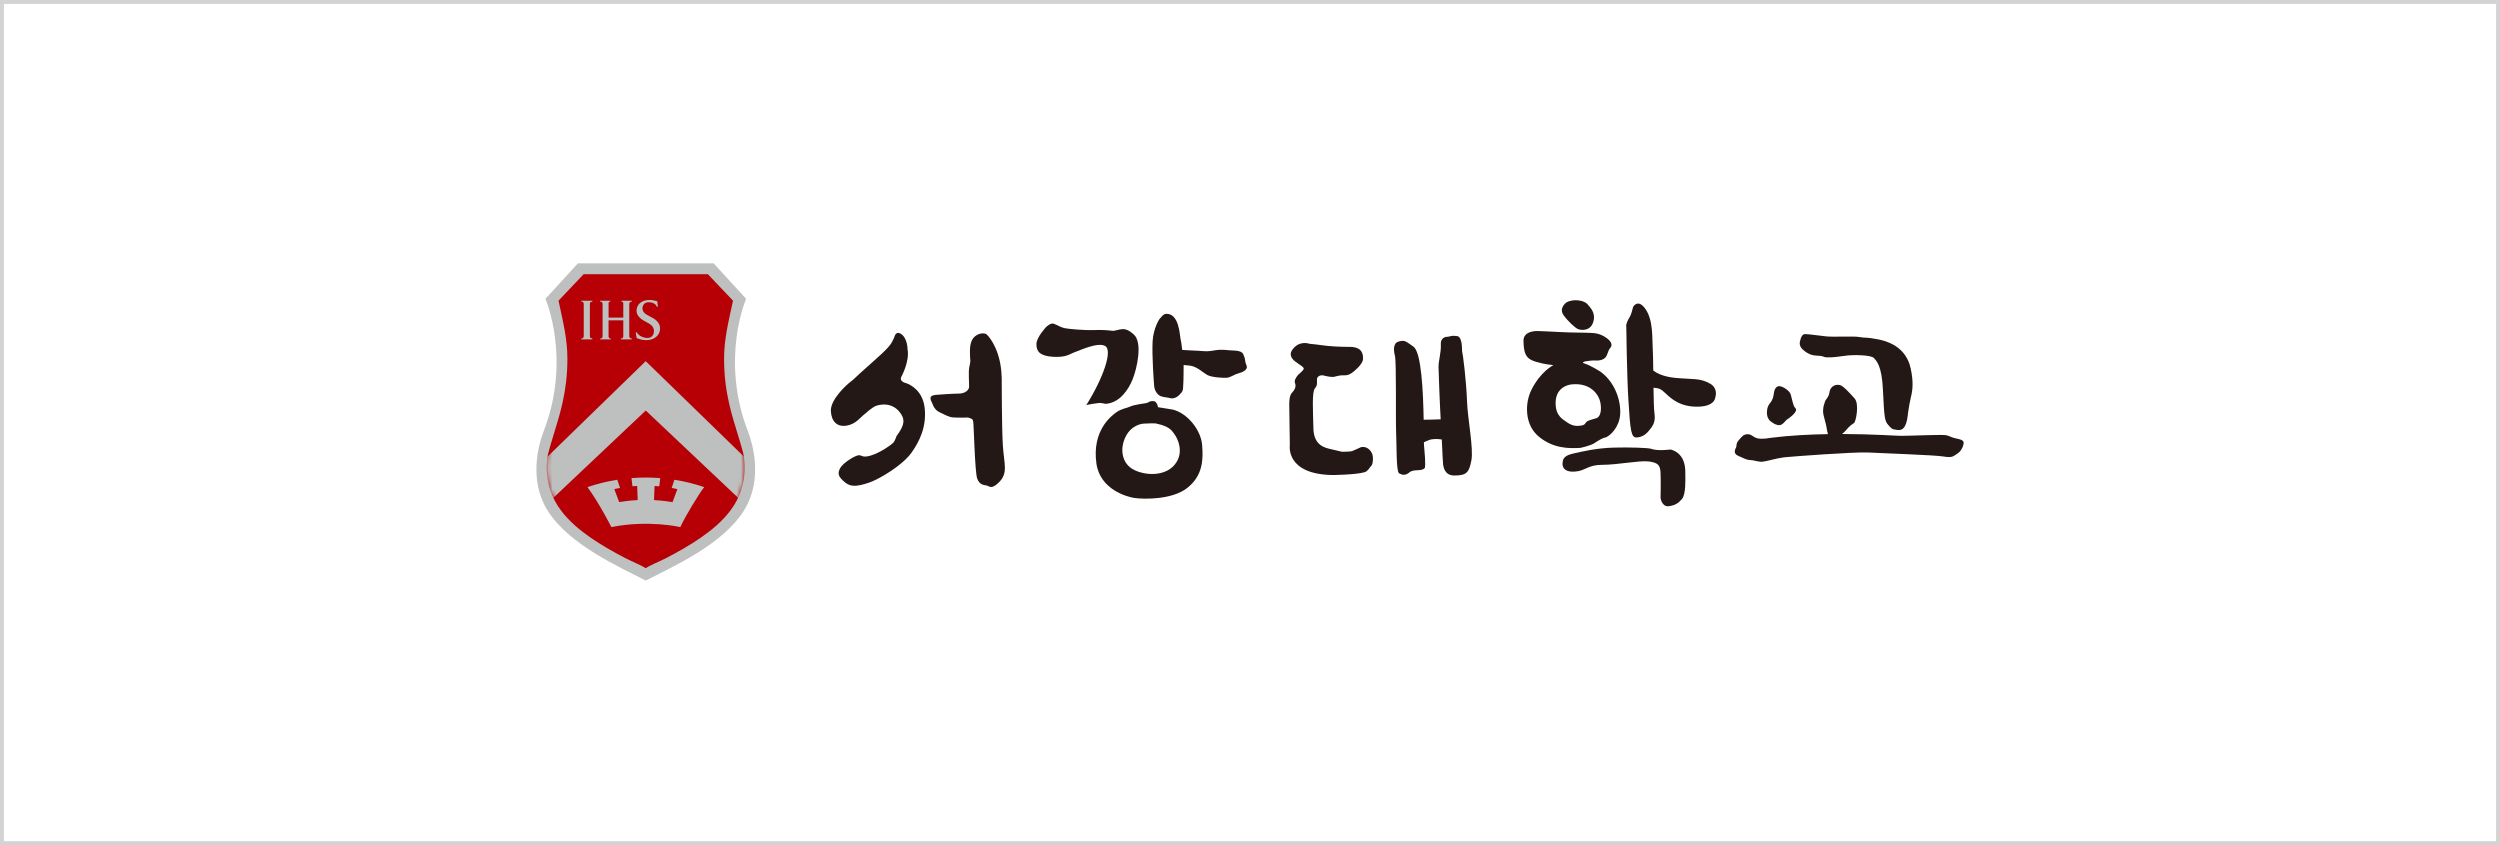 <svg width="636" height="215" viewBox="0 0 636 215" fill="none" xmlns="http://www.w3.org/2000/svg" xmlns:xlink="http://www.w3.org/1999/xlink">
<rect x="0.5" y="0.5" width="635" height="214" stroke="#D3D3D3"/>
<g clip-path="url(#clip0_4120_10537)">
<path d="M230.381 97.44C230.381 97.44 228.711 97.05 229.301 95.86C229.301 95.86 231.461 91.92 230.881 88.86C230.881 88.86 230.881 86.18 229.371 85.06C228.421 84.36 228.041 84.84 227.921 84.96C227.531 85.35 227.721 85.41 227.291 86.29C226.561 87.76 226.331 88.28 221.421 92.61C217.061 96.45 217.731 96.09 216.251 97.23C215.171 98.06 211.231 101.7 211.371 104.58C211.501 107.09 212.861 108.7 215.381 108.28C217.751 107.89 218.791 106.23 219.971 105.34C219.971 105.34 221.921 103.55 222.911 103.23C224.681 102.66 227.061 102.65 228.801 104.75C230.371 106.65 230.151 108.13 228.081 110.94C228.081 110.94 227.731 112.02 227.341 112.52C226.951 113.02 224.011 115.16 221.501 115.9C219.211 116.56 219.381 115.72 218.411 115.82C217.421 115.92 214.441 117.79 213.751 119.07C213.071 120.35 213.071 121.19 215.031 122.76C216.401 123.85 217.891 123.87 221.141 122.76C223.771 121.86 229.641 118.33 231.881 115.17C233.871 112.36 235.791 108.58 235.231 103.74C234.741 99.51 231.781 97.86 230.411 97.44H230.381Z" fill="#231815"/>
<path d="M254.814 95.86C254.664 89.65 252.004 85.94 250.974 85.05C250.604 84.73 249.224 84.61 248.094 85.52C246.544 86.76 246.764 89.14 246.764 90.32C246.764 91.5 247.004 91.62 246.714 92.8C246.424 93.96 246.424 94.16 246.544 98.36C246.544 99.24 245.514 100.13 243.884 100.13C242.254 100.13 238.124 100.45 238.124 100.45C238.124 100.45 238.534 100.31 237.354 100.6C236.164 100.89 236.954 102.07 237.254 102.81C237.384 103.14 237.774 104.33 239.114 104.91C240.074 105.33 241.194 106.11 242.554 106.2C243.984 106.3 246.254 106.22 246.254 106.22C247.144 106.52 247.434 106.48 247.584 107.22C247.734 107.96 248.004 120.1 248.594 121.72C249.184 123.35 250.234 123.37 250.984 123.51C251.724 123.66 252.164 124.63 254.084 122.75C256.564 120.33 255.414 118.02 255.124 113.29C254.834 108.56 254.834 95.85 254.834 95.85L254.814 95.86Z" fill="#231815"/>
<path d="M281.594 102.709C284.924 102.299 287.044 99.179 288.134 96.519C289.214 93.849 290.734 87.249 288.494 85.149C286.824 83.569 285.834 83.739 285.534 83.739C284.794 83.739 283.594 84.219 283.004 84.159C282.164 84.059 280.804 83.869 278.244 83.969C275.684 84.059 271.644 83.669 270.754 83.469C269.874 83.269 268.884 82.649 268.094 82.359C267.304 82.059 266.174 83.149 266.174 83.149C266.174 83.149 263.664 85.789 263.664 87.559C263.664 89.329 264.454 90.569 267.904 90.769C271.354 90.959 272.044 90.079 273.424 89.589C274.804 89.099 279.464 86.899 281.234 88.079C283.014 89.259 280.744 96.059 276.334 103.089C276.294 103.089 276.624 102.909 279.334 102.549C280.514 102.389 280.814 102.819 281.594 102.709Z" fill="#231815"/>
<path d="M316.684 91.25C316.624 90.79 316.174 89.94 316.264 90.07C315.774 88.99 313.394 89.21 312.614 89.11C311.824 89.01 310.554 88.89 309.304 89.08C308.474 89.21 307.404 89.48 305.824 89.31C304.614 89.18 303.364 89.21 302.274 89.11C301.654 89.06 301.104 89.03 300.754 89.02C300.624 87.85 300.464 86.71 300.314 86.13C300.134 85.46 300.024 79.83 296.774 79.83C295.834 79.83 295.394 80.81 295.004 81.11C295.004 81.11 293.424 83.38 293.224 86.83C293.034 90.28 293.514 97.08 293.624 98.26C293.724 99.44 294.514 100.49 295.294 100.79C296.084 101.08 296.964 101.08 297.664 101.28C298.354 101.48 299.244 101.21 299.934 100.55C301.094 99.44 300.914 99.24 301.014 97.96C301.104 96.8 301.114 93.49 301.114 92.86C301.394 92.88 301.864 92.92 302.684 93.01C304.454 93.21 305.904 94.68 307.084 95.37C308.264 96.06 311.634 96.2 312.244 96.09C313.274 95.89 314.014 95.26 314.974 95.01C317.634 94.3 317.264 93.23 317.064 92.84C316.874 92.45 316.734 91.68 316.694 91.26L316.684 91.25Z" fill="#231815"/>
<path d="M298.24 104.18L294.59 103.59C294.49 102.64 293.9 102.18 293.9 102.18C293.9 102.18 293.02 101.72 292.03 102.41C291.66 102.67 288.63 102.82 287.3 103.52C286.86 103.75 285.31 103.959 284.02 104.869C282.6 105.879 277.79 109.61 278.92 117.88C279.85 124.62 286.86 126.43 288.58 126.68C291.29 127.07 298.24 127.069 301.94 124.209C306.07 121.029 306.12 116.83 305.82 113.18C305.51 109.38 302.07 105.059 298.24 104.169V104.18ZM298.73 118.34C296.27 121.15 291.54 121.03 288.56 119.569C285.31 117.989 284.81 114.129 286.39 111.03C287.97 107.92 290.85 107.779 290.85 107.779C294.21 107.589 294.25 107.779 294.25 107.779C297.9 108.549 298.24 109.81 298.9 110.64C299.28 111.12 301.6 115.06 298.73 118.34Z" fill="#231815"/>
<path d="M346.004 113.868C344.224 114.608 344.184 114.898 342.604 114.898C341.024 114.898 341.864 115.048 340.504 114.718C339.694 114.528 339.434 114.458 338.564 114.258C337.284 113.958 334.234 113.468 334.134 109.038C334.024 104.308 333.734 99.678 334.524 98.788C335.314 97.898 334.954 97.058 335.044 96.368C335.144 95.678 336.024 95.379 336.524 95.478C337.024 95.569 337.874 95.898 339.254 95.898C339.254 95.898 340.534 95.538 341.324 95.478C341.824 95.439 342.904 95.769 344.284 94.588C344.284 94.588 346.644 92.778 346.744 91.398C346.844 90.019 346.464 88.249 343.394 88.249C340.734 88.249 338.074 88.079 336.494 87.849C335.164 87.659 334.134 87.549 333.144 87.459C333.144 87.459 330.994 86.648 329.304 88.349C328.024 89.629 328.274 90.439 328.714 91.148C329.404 92.278 331.814 93.219 331.674 93.808C331.534 94.398 330.344 95.138 330.054 95.579C329.764 96.028 329.164 96.758 329.464 97.499C329.754 98.239 329.464 99.129 328.724 99.859C327.984 100.598 327.984 102.218 327.984 102.968L328.134 113.268C328.134 113.268 326.954 120.698 339.074 120.848C339.074 120.848 344.944 120.788 347.154 120.128C348.034 119.858 348.304 119.068 348.894 118.448C349.324 117.998 349.344 116.528 349.194 115.818C348.894 114.448 347.404 113.268 346.024 113.848L346.004 113.868Z" fill="#231815"/>
<path d="M371.959 89.34C371.899 89.11 372.119 85.68 370.679 85.5C369.099 85.3 369.209 85.57 368.319 85.67C368.319 85.67 366.449 85.54 366.549 87.61C366.649 89.68 365.959 91.71 365.959 93.29C365.959 94.12 366.299 103.27 366.509 106.67C365.099 106.74 363.299 106.77 362.179 106.78C362.059 99.77 361.619 89.56 359.559 88.17C357.989 87.11 357.559 86.49 356.209 86.78C355.519 86.93 355.029 87.2 354.879 87.65C354.879 87.65 354.339 88.47 354.859 90.46C355.289 92.09 355.029 106.7 355.169 109.8C355.319 112.9 355.169 119.95 355.909 120.4C356.649 120.84 357.529 121.05 358.569 120.16C359.609 119.27 361.529 119.99 362.409 119.12C362.789 118.75 362.409 114.97 362.269 113.34C362.259 113.2 362.249 112.91 362.239 112.51C362.519 112.38 362.879 112.22 363.389 112.01C364.439 111.58 365.729 111.64 366.789 111.81C366.929 114.81 367.079 118.03 367.129 118.21C367.229 118.51 367.329 120.97 369.989 120.97C373.239 120.97 373.729 120.08 374.319 117.13C374.909 114.17 373.369 106.52 373.209 102.05C373.009 96.63 372.159 90.03 371.959 89.34Z" fill="#231815"/>
<path d="M401.463 83.729C402.203 84.019 404.573 84.319 405.313 81.949C406.053 79.589 404.573 78.259 403.833 77.369C403.093 76.479 400.433 75.889 398.513 76.929C398.513 76.929 396.463 78.349 397.773 80.179C398.903 81.759 400.733 83.429 401.463 83.729Z" fill="#231815"/>
<path d="M402.052 113.94C402.052 113.94 404.712 113.38 405.702 112.69C406.452 112.17 407.672 111.41 408.362 111.31C409.052 111.21 411.312 109.53 412.002 106.58C412.702 103.62 411.612 97.81 407.172 94.56C407.172 94.56 404.712 92.98 403.132 92.49C401.552 92 404.812 91.7 405.402 91.7C405.992 91.7 408.062 91.99 408.752 90.42C409.442 88.84 409.072 89.24 409.702 88.45C410.192 87.82 410.042 87.01 408.852 86.09C407.972 85.4 406.782 84.81 405.102 84.71C403.432 84.61 399.192 84.61 397.712 84.51C396.232 84.41 391.412 84.22 391.412 84.22C391.412 84.22 387.472 83.92 387.572 86.78C387.672 89.64 387.962 91.21 390.622 92C393.252 92.78 394.462 92.78 395.192 92.89C395.192 92.89 391.902 94.46 389.542 99.29C387.952 102.54 387.772 108.06 391.512 111.11C395.142 114.07 398.992 114.13 402.052 113.94ZM395.752 102.34C395.852 98.01 399.892 97.78 399.892 97.78C404.822 97.32 406.862 100.56 407.182 102.64C407.572 105.21 406.722 106.16 406.222 106.35C405.732 106.55 404.552 106.75 403.862 107.14C403.172 107.54 403.442 108.06 402.352 108.25C401.272 108.45 400.092 108.42 398.812 107.54C397.532 106.65 395.672 105.8 395.752 102.34Z" fill="#231815"/>
<path d="M435.049 97.61C432.589 96.14 430.519 96.53 426.279 96.14C423.059 95.84 421.359 94.86 420.589 94.26C420.559 91.83 420.529 89.71 420.459 88.74C420.269 86.08 420.659 81.55 418.589 78.59C416.709 75.9 415.479 78.01 415.469 78.07C415.279 78.76 414.979 80.07 414.589 80.66C414.199 81.25 413.539 82.57 413.729 83.16C413.729 83.16 413.869 95.23 414.259 101.64C414.749 109.72 414.949 111.4 416.429 111.29C417.419 111.22 418.499 110.77 419.389 109.68C420.279 108.6 421.259 107.55 420.899 105.18C420.749 104.22 420.689 101.56 420.649 98.63C422.269 98.79 422.509 98.93 424.019 100.35C425.659 101.89 427.799 103.34 431.209 103.46C435.159 103.6 436.129 102.14 436.329 101.33C436.459 100.78 437.119 98.83 435.049 97.59V97.61Z" fill="#231815"/>
<path d="M425.114 114.359C425.114 114.359 424.274 114.429 423.334 114.489C422.254 114.559 420.874 114.489 420.084 114.189C419.294 113.899 414.374 113.769 410.624 113.869C406.094 113.989 402.474 114.869 399.984 115.439C397.424 116.029 397.614 117.309 397.524 117.709C397.524 117.709 397.024 120.179 400.574 119.979C403.354 119.829 403.824 118.249 407.664 118.249C411.504 118.249 417.124 117.099 419.394 117.389C421.664 117.689 422.354 118.209 422.444 120.279C422.544 122.349 422.444 126.679 422.444 126.679C422.444 126.679 422.744 128.969 424.504 128.779C426.284 128.579 427.054 127.879 427.864 126.979C428.954 125.769 428.744 121.749 428.744 120.769C428.744 119.789 429.044 115.549 425.104 114.369L425.114 114.359Z" fill="#231815"/>
<path d="M462.359 90.49C463.839 90.49 463.799 90.85 464.639 90.91C465.919 91.01 468.349 90.66 469.559 90.49C471.429 90.22 476.029 90.29 476.719 91.08C477.409 91.87 478.719 92.98 479.019 99.18C479.359 106.18 479.419 107.06 480.399 108.15C481.389 109.24 481.289 109.14 482.369 109.33C483.539 109.54 484.609 109.47 485.189 106.67C485.189 106.67 485.619 103.13 486.109 101.15C486.599 99.18 486.809 97.25 486.109 93.86C485.519 91 483.629 87.49 477.829 86.34C474.479 85.68 474.579 86.04 473.099 85.75C471.619 85.45 466.599 85.78 464.629 85.58C462.659 85.38 460.169 84.99 459.179 84.99C458.529 84.99 458.099 85.87 457.999 86.56C457.999 86.56 457.409 87.81 458.589 88.89C459.779 89.97 460.879 90.47 462.359 90.47V90.49Z" fill="#231815"/>
<path d="M450.837 107.47C451.227 107.76 452.017 108.2 452.707 108.16C453.597 108.11 454.187 106.98 454.677 106.68C455.167 106.39 456.287 105.5 456.677 104.9C457.067 104.31 456.967 104.02 456.577 103.62C456.187 103.23 455.857 101.36 455.567 100.37C455.277 99.38 453.597 98.34 452.817 98.25C452.027 98.15 451.437 98.67 451.237 100.25C451.237 100.25 451.137 101.63 450.247 102.62C449.367 103.6 449.367 105.5 449.757 106.29C450.147 107.08 450.447 107.18 450.837 107.47Z" fill="#231815"/>
<path d="M499.538 112.49C499.428 111.9 498.418 111.7 497.438 111.5C496.448 111.31 496.058 110.92 495.068 110.71C494.078 110.51 485.808 110.88 483.738 110.88C482.538 110.88 476.398 110.43 468.588 110.41C468.918 110.18 469.238 109.91 469.548 109.53C470.578 108.25 471.328 107.86 471.708 107.57C472.108 107.27 473.078 102.79 471.808 101.36C470.328 99.69 469.018 98.39 468.458 98.11C467.278 97.52 465.598 98.11 465.398 99.88C465.308 100.76 464.618 101.55 464.418 101.85C464.418 101.85 463.438 103.82 463.928 105.69C464.418 107.57 464.618 108.25 464.718 109.04C464.778 109.48 464.918 110.03 465.038 110.44C460.288 110.52 455.148 110.78 450.238 111.41C450.238 111.41 448.368 111.8 447.088 111.51C445.808 111.22 445.318 109.89 443.548 110.72C443.548 110.72 442.758 111.41 442.168 112.2C441.578 112.99 441.868 113.39 441.678 113.78C441.478 114.17 440.788 115.36 442.168 115.95C443.548 116.54 444.338 117.03 445.228 117.03C446.118 117.03 447.298 117.55 448.378 117.46C449.458 117.36 452.118 116.54 453.888 116.34C455.668 116.15 471.918 114.92 475.368 115.12C478.818 115.32 492.218 115.75 494.478 116.14C496.748 116.53 496.938 116.04 498.028 115.35C499.108 114.66 499.638 113.08 499.538 112.49Z" fill="#231815"/>
<path d="M190.294 109.8C183.124 91.3 189.814 76.02 189.814 76.02L181.564 67H147.014L138.754 76.02C138.754 76.02 145.444 91.3 138.274 109.8C137.044 112.97 134.454 121.99 139.234 129.76C144.694 138.65 157.844 144.34 164.284 147.7C170.714 144.34 183.864 138.65 189.334 129.76C194.114 121.99 191.524 112.97 190.294 109.8Z" fill="#BEBFBF"/>
<path d="M189.107 115.4C188.757 114.04 188.337 112.64 187.887 111.16C186.307 105.91 184.207 99.96 184.207 91.32C184.207 86.31 185.227 82.31 186.477 76.49C185.087 75 181.297 71.06 180.087 69.76H148.477C147.267 71.06 143.477 74.99 142.087 76.49C143.337 82.31 144.347 86.31 144.347 91.32C144.347 99.96 142.247 105.92 140.667 111.16C140.217 112.64 139.797 114.04 139.447 115.4C139.447 115.4 137.457 123.08 142.827 130C146.657 135.1 153.457 139.03 158.897 141.89C161.097 143.04 162.857 143.63 164.267 144.55V144.56C165.677 143.62 167.437 143.03 169.637 141.89C175.087 139.03 181.877 135.1 185.717 130C191.077 123.09 189.087 115.4 189.087 115.4H189.107Z" fill="#B60005"/>
<mask id="mask0_4120_10537" style="mask-type:luminance" maskUnits="userSpaceOnUse" x="139" y="69" width="51" height="76">
<path d="M189.107 115.4C188.757 114.04 188.337 112.64 187.887 111.16C186.307 105.91 184.207 99.96 184.207 91.32C184.207 86.31 185.227 82.31 186.477 76.49C185.087 75 181.297 71.06 180.087 69.76H148.477C147.267 71.06 143.477 74.99 142.087 76.49C143.337 82.31 144.347 86.31 144.347 91.32C144.347 99.96 142.247 105.92 140.667 111.16C140.217 112.64 139.797 114.04 139.447 115.4C139.447 115.4 137.457 123.08 142.827 130C146.657 135.1 153.457 139.03 158.897 141.89C161.097 143.04 162.857 143.63 164.267 144.55V144.56C165.677 143.62 167.437 143.03 169.637 141.89C175.087 139.03 181.877 135.1 185.717 130C191.077 123.09 189.087 115.4 189.087 115.4H189.107Z" fill="white"/>
</mask>
<g mask="url(#mask0_4120_10537)">
<path d="M192.03 118.849L164.27 91.879L136.53 118.849C135.74 122.969 135.89 127.309 136.77 130.429L164.28 104.439L191.79 130.429C192.67 127.299 192.83 122.959 192.03 118.849Z" fill="#BEBFBF"/>
</g>
<path d="M148.505 77.56C148.505 76.95 148.425 76.75 147.875 76.7V76.5H150.705V76.72C150.135 76.77 150.065 76.97 150.065 77.58V85.25C150.065 85.86 150.115 86.06 150.685 86.11V86.34H147.875V86.12C148.435 86.07 148.505 85.87 148.505 85.26V77.55V77.56Z" fill="#BEBFBF"/>
<path d="M158.566 80.8V77.61C158.566 77 158.616 76.8 158.096 76.74V76.5H160.726V76.74C160.146 76.79 160.086 76.99 160.086 77.61V85.25C160.086 85.86 160.146 86.07 160.716 86.12V86.35H157.946V86.13C158.526 86.08 158.566 85.88 158.566 85.27V81.5H154.816V85.27C154.816 85.88 154.846 86.08 155.376 86.13V86.35H152.656V86.15C153.216 86.1 153.296 85.9 153.296 85.29V77.58C153.296 76.97 153.236 76.77 152.656 76.72V76.5H155.286V76.7C154.776 76.75 154.826 76.95 154.826 77.56V80.79H158.576L158.566 80.8Z" fill="#BEBFBF"/>
<path d="M161.994 84.531C162.134 84.93 163.134 85.971 164.694 85.971C165.744 85.971 166.364 85.26 166.364 84.221C166.364 83.18 165.654 82.561 164.554 82.001C163.394 81.421 161.934 80.561 161.934 79.05C161.934 77.54 163.124 76.311 165.224 76.311C166.074 76.311 166.744 76.51 167.204 76.641C167.264 77.231 167.304 77.55 167.374 78.001L167.114 78.05C166.954 77.591 166.424 76.891 164.954 76.891C164.004 76.891 163.444 77.611 163.444 78.46C163.444 79.361 164.144 79.91 165.244 80.451C166.554 81.081 167.924 81.9 167.924 83.581C167.924 85.26 166.484 86.54 164.404 86.54C163.904 86.54 163.384 86.46 163.014 86.361C162.614 86.26 162.274 86.13 161.984 86.02C161.844 85.591 161.814 85.04 161.734 84.581L161.994 84.52V84.531Z" fill="#BEBFBF"/>
<path d="M171.573 122.05L170.873 124.14C170.873 124.14 171.613 124.24 172.323 124.44L171.093 127.74C171.093 127.74 168.703 127.34 166.383 127.22L166.523 123.65C166.523 123.65 167.033 123.65 167.723 123.72L167.963 121.63C166.763 121.54 165.543 121.48 164.313 121.48C163.083 121.48 161.863 121.53 160.653 121.63L160.893 123.71C161.593 123.64 162.093 123.64 162.093 123.64L162.233 127.21C159.913 127.33 157.513 127.73 157.513 127.73L156.283 124.42C157.023 124.25 157.743 124.14 157.743 124.14L157.033 122.05C154.423 122.46 151.893 123.09 149.453 123.92C152.553 128.17 155.533 134.09 155.533 134.09C165.003 132.2 173.063 134.09 173.063 134.09C174.493 131.04 177.903 125.49 179.143 123.92C176.703 123.09 174.173 122.46 171.563 122.05H171.573Z" fill="#BEBFBF"/>
</g>
<defs>
<clipPath id="clip0_4120_10537">
<rect width="363.55" height="80.71" fill="white" transform="translate(136 67)"/>
</clipPath>
</defs>
</svg>
